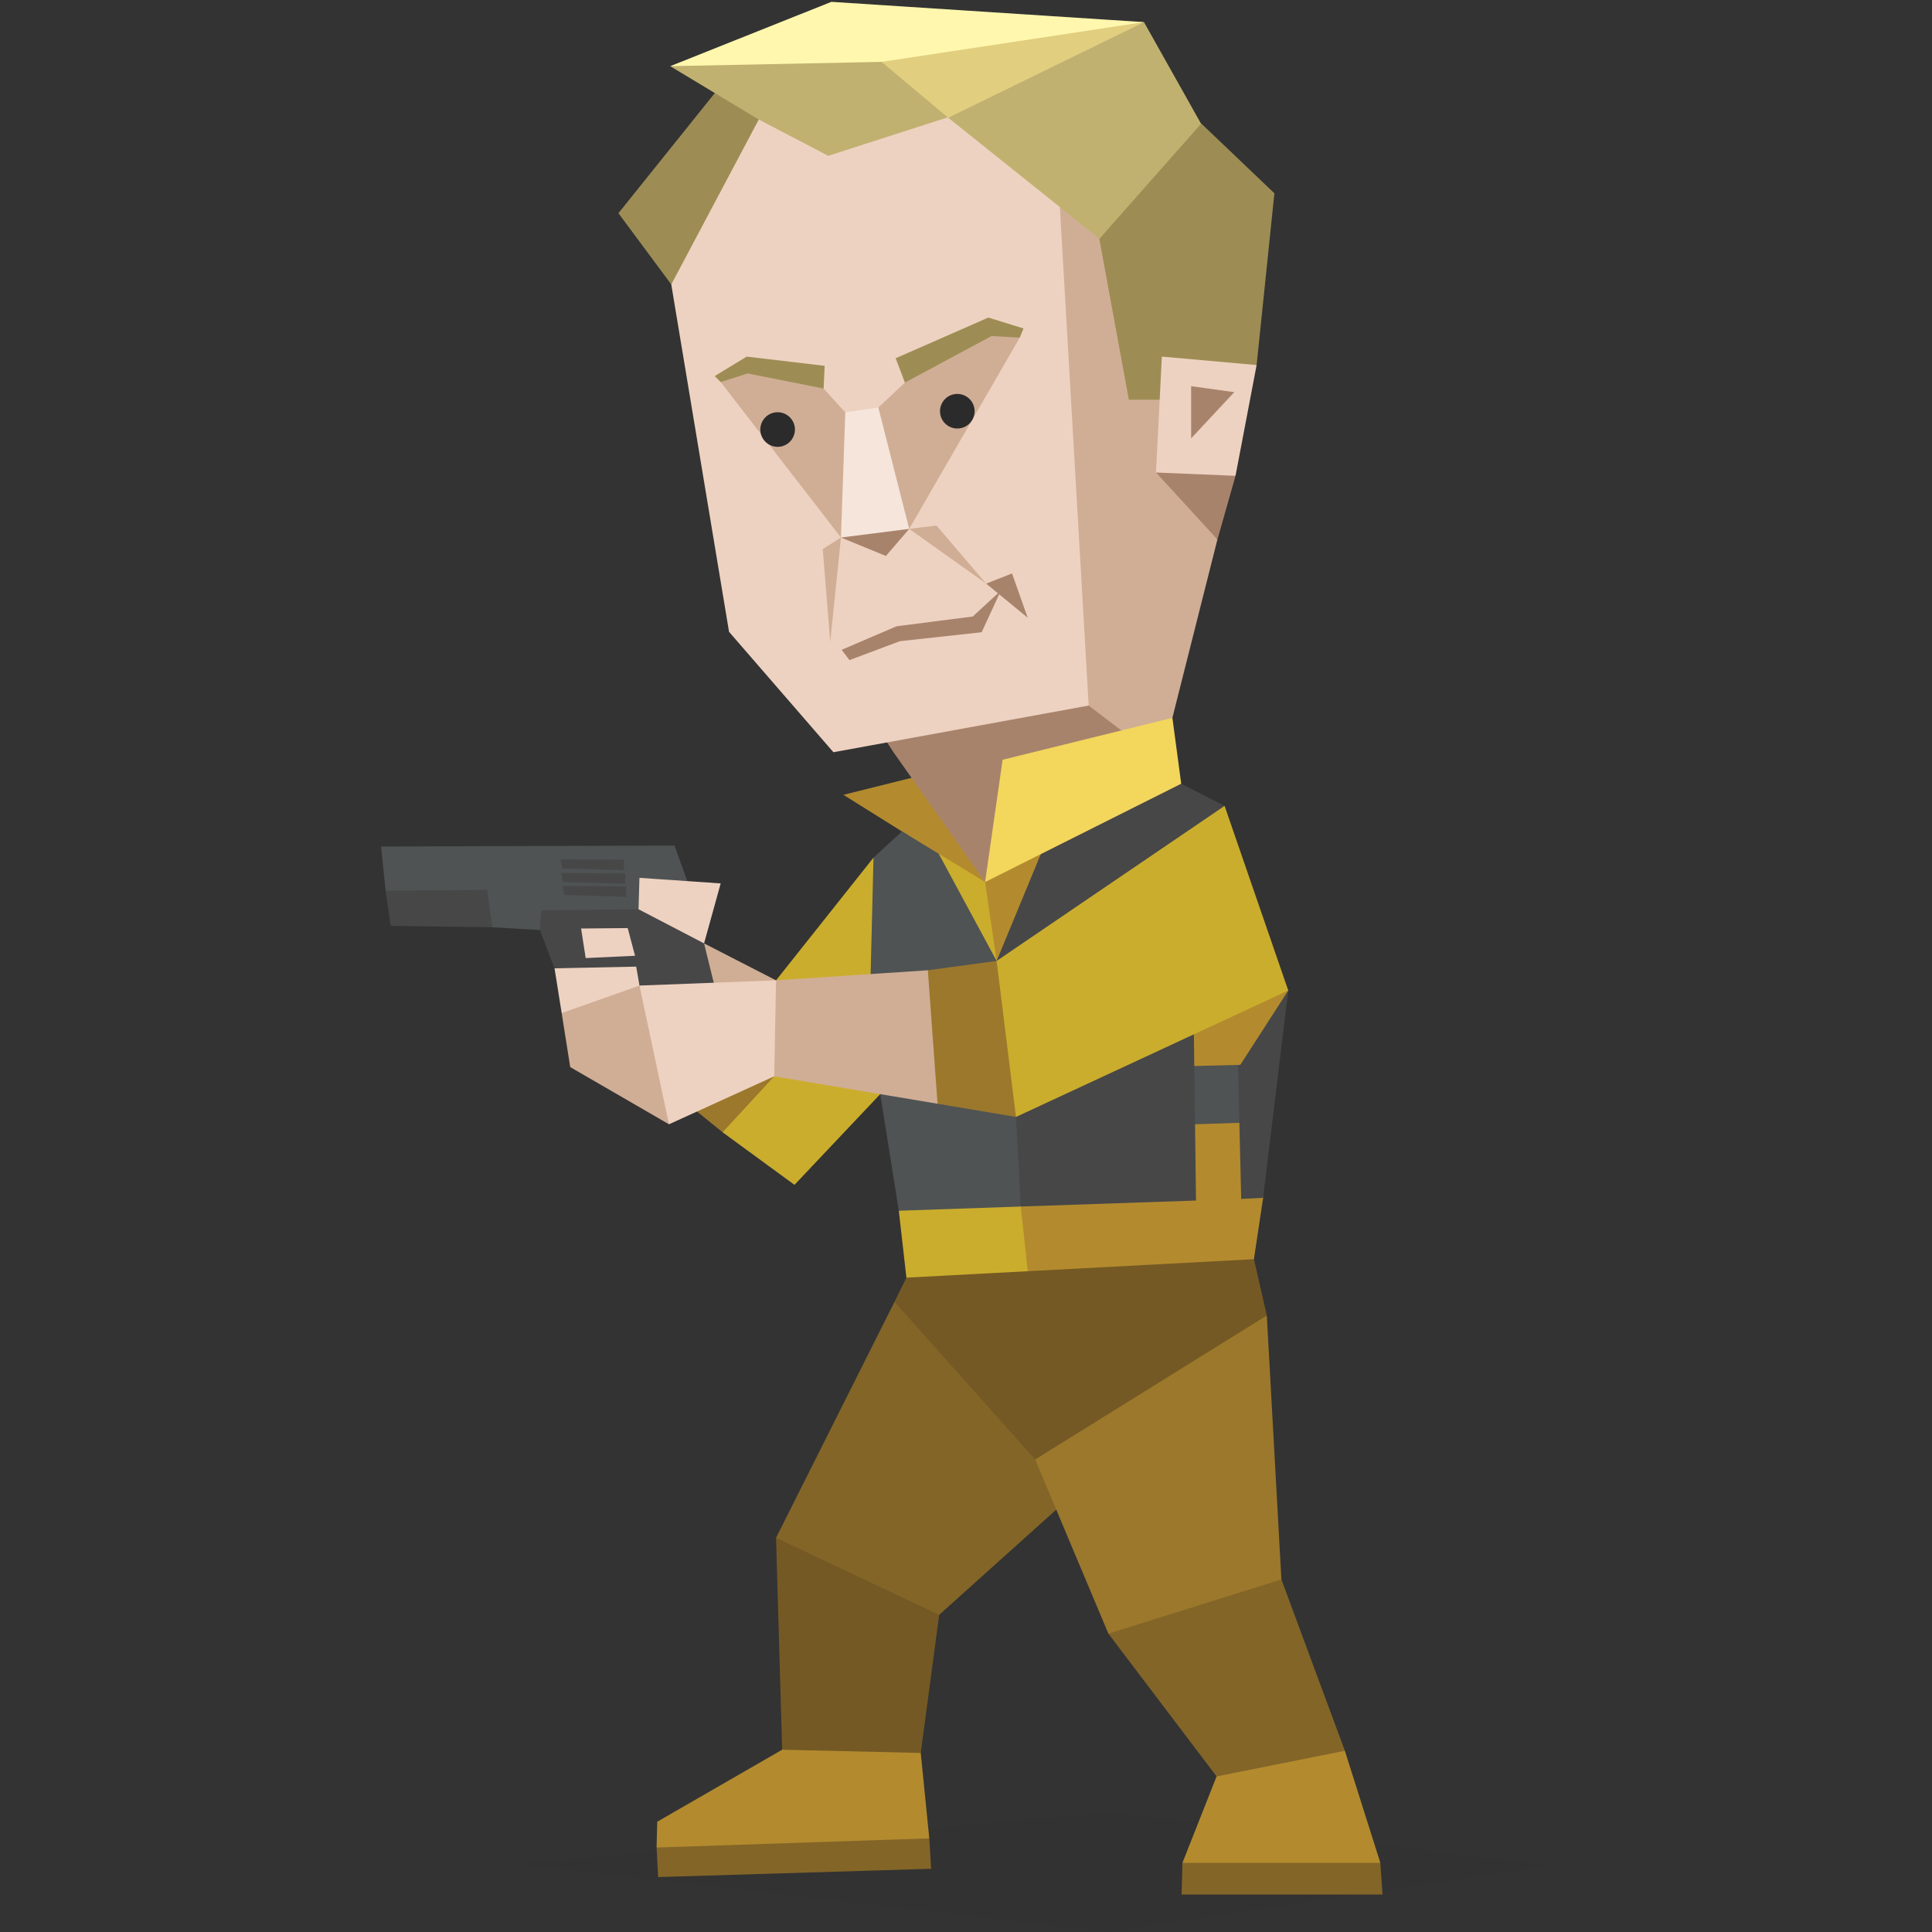 <svg id="Layer_1" data-name="Layer 1" xmlns="http://www.w3.org/2000/svg" viewBox="0 0 400 400"><rect x="0" y="0" width="400" height="400" fill="#333333" stroke="none"/><defs><style>.cls-1,.cls-18{fill:#2b2b2b;}.cls-1,.cls-10,.cls-11,.cls-12,.cls-13,.cls-14,.cls-15,.cls-16,.cls-17,.cls-18,.cls-2,.cls-3,.cls-4,.cls-5,.cls-6,.cls-7,.cls-8,.cls-9{fill-rule:evenodd;}.cls-1{opacity:0.1;}.cls-2{fill:#836528;}.cls-3{fill:#b38b2e;}.cls-4{fill:#755924;}.cls-5{fill:#d0ae95;}.cls-6{fill:#cbad2d;}.cls-7{fill:#9c782c;}.cls-8{fill:#474748;}.cls-9{fill:#4f5353;}.cls-10{fill:#eed2c1;}.cls-11{fill:#a8836c;}.cls-12{fill:#f3d65c;}.cls-13{fill:#9d8d54;}.cls-14{fill:#c1b170;}.cls-15{fill:#e1ce7f;}.cls-16{fill:#fff7ae;}.cls-17{fill:#f6e5db;}</style></defs><title>explorers_ISTP_famous_fictional_jack_bauer_24</title><polygon class="cls-1" points="107.47 385.91 229.32 400 321.11 386.22 230.27 375.19 107.47 385.91"/><path class="cls-2" d="M153.37,376.31c-2.11.57-17.43,6.2-17.43,6.2l.32,6.12,56.52-1.72-.38-6.3-21.07-6.79Z"/><polygon class="cls-3" points="169.99 350.32 161.94 362.26 136.07 377.17 135.94 382.51 192.4 380.61 190.63 362.93 169.99 350.32"/><polygon class="cls-4" points="176.3 302.17 160.67 318.39 161.94 362.26 190.63 362.93 194.45 334.33 176.3 302.17"/><polygon class="cls-2" points="185.19 269.55 160.67 318.39 194.45 334.33 228.81 303.46 214.7 273.89 185.19 269.55"/><path class="cls-5" d="M239.87,92.6l12.18,19.1-9.32,36.92L221,161.57S198,46.75,198.16,44.2s23-17.69,23-17.69l21.33,31.2Z"/><polygon class="cls-6" points="193.25 190.74 180.85 177.56 160.67 202.97 186.09 218.75 196.79 206.88 193.25 190.74"/><polygon class="cls-2" points="265.64 377.5 244.81 385.69 244.64 392.25 286.23 392.25 285.79 385.69 265.64 377.5"/><polygon class="cls-3" points="260.48 351.71 251.88 367.79 244.81 385.69 285.79 385.69 278.44 362.48 260.48 351.71"/><polygon class="cls-2" points="226.28 313.91 229.48 338.23 251.88 367.79 278.44 362.48 265.3 327.01 226.28 313.91"/><polygon class="cls-7" points="230.75 275.6 214.32 302.17 229.48 338.23 265.3 327.01 262.28 272.36 230.75 275.6"/><polygon class="cls-4" points="193.49 259.17 187.66 264.52 185.19 269.55 214.32 302.17 262.28 272.36 259.61 260.7 232.47 236.05 193.49 259.17"/><polygon class="cls-6" points="212.78 263.19 187.66 264.52 186.09 250.67 214.06 238.57 229.48 249.18 212.78 263.19"/><polygon class="cls-3" points="260.37 234.9 261.52 247.99 259.61 260.7 212.78 263.19 211.34 249.8 214.06 238.57 216.13 237.67 244.61 227.16 259.99 228.03 260.37 234.9"/><polygon class="cls-8" points="249.43 224.96 256.6 232.51 256.98 248.23 261.52 247.99 266.72 205.07 249.1 205.66 249.43 224.96"/><path class="cls-9" d="M239.73,233l16.87-.53-.29-12s-9.86-16-11.37-14.92l-19.87,14Z"/><polygon class="cls-3" points="256.02 200.41 239.78 211.3 240.74 220.86 256.79 220.47 266.72 205.07 256.02 200.41"/><polygon class="cls-8" points="211.34 249.8 247.62 248.56 247.04 202.89 208.47 216.12 202.23 229.88 211.34 249.8"/><polygon class="cls-9" points="194.11 221.05 182.24 226.53 186.09 250.67 211.34 249.8 210.35 231.25 208.47 216.12 194.11 221.05"/><polygon class="cls-6" points="180.16 209.96 182.24 226.53 164.49 245.31 149.61 234.43 148.15 216.96 157.06 209.71 180.16 209.96"/><polygon class="cls-7" points="149.61 234.43 138.6 225.5 139.61 223.91 148.15 216.96 160.29 222.84 149.61 234.43"/><polygon class="cls-8" points="87.3 177.93 79.84 184.43 80.89 191.69 101.94 191.98 110.13 180.9 87.3 177.93"/><polygon class="cls-9" points="111.78 192.56 101.94 191.98 100.86 184.24 79.84 184.43 78.89 175.26 139.65 175.07 142.31 182.43 143.86 188.22 125.89 195.25 111.78 192.56"/><polygon class="cls-8" points="123.98 213.29 114.81 200.48 111.78 192.56 112.09 188.47 132.2 188.25 143.86 188.22 145.77 195.32 153.22 203.42 140.72 215.52 130.8 215.01 123.98 213.29"/><polygon class="cls-10" points="122.22 211.84 116.29 209.75 114.81 200.48 131.72 200.13 132.77 206.22 122.22 211.84"/><polygon class="cls-10" points="149.21 182.9 132.39 181.75 132.2 188.25 145.77 195.32 149.21 182.9"/><polygon class="cls-5" points="156.47 210.8 160.67 202.97 145.77 195.32 149.76 211.51 156.47 210.8"/><polygon class="cls-5" points="143.09 216.92 138.51 232.77 118.06 220.93 116.29 209.75 132.4 204.05 143.09 216.92"/><polygon class="cls-10" points="176.53 213.86 160.67 202.97 132.4 204.05 138.51 232.77 160.29 222.84 176.53 213.86"/><path class="cls-3" d="M174.62,164.56,188,172.93l12.67,11.79L206.34,199l-16.73,1.47.59,5.89,28.18,4.87s18.31-30.63,16.8-31.84-43-19.21-43-19.21Z"/><polygon class="cls-6" points="186.51 177.21 189.61 200.42 206.34 198.95 203.95 182.62 194.35 176.76 186.51 177.21"/><polygon class="cls-8" points="220.31 165.16 206.34 198.95 233.28 208.32 247.81 185.39 253.54 166.85 244.56 162.26 220.31 165.16"/><polygon class="cls-9" points="180.85 177.56 180.16 205.45 200.23 207.17 206.34 198.95 194.35 176.76 186.75 172.13 180.85 177.56"/><polygon class="cls-7" points="214.37 207.36 206.34 198.95 192.1 200.88 186.49 206.15 194.11 228.52 210.35 231.25 214.37 207.36"/><polygon class="cls-5" points="160.67 202.97 160.29 222.84 194.11 228.52 192.1 200.88 160.67 202.97"/><polygon class="cls-11" points="168.54 130.41 184.97 155.72 203.95 182.62 227.86 164.33 232.16 151.23 225.4 146.08 168.54 130.41"/><polygon class="cls-12" points="207.58 157.3 203.95 182.62 244.56 162.26 242.73 148.62 207.58 157.3"/><polygon class="cls-13" points="242.47 31.09 248.67 25.54 263.85 40.02 260.17 75.58 244.06 82.76 233.72 82.76 227.6 49.45 242.47 31.09"/><path class="cls-14" d="M200.37,14.62l36.5-10,11.8,21L227.61,49.45l-8.18-6.58L188,41.05s-7.4-23.43-8.17-25S200.37,14.62,200.37,14.62Z"/><path class="cls-15" d="M193.46,5.69h.88c5.48-.08,42.53-1.11,42.53-1.11L195.75,24.66l-22.51-3.17L173.46,10Z"/><polygon class="cls-16" points="171.8 18.17 138.76 13.7 172.13 0.38 236.87 4.58 182.52 12.81 171.8 18.17"/><polygon class="cls-13" points="150.03 16.73 128.04 44.14 138.98 58.89 164.51 43.81 163.07 21.82 150.03 16.73"/><polygon class="cls-14" points="170.14 43.97 157.1 24.75 138.76 13.7 182.52 12.81 196.22 24.3 170.14 43.97"/><polygon class="cls-10" points="138.98 58.89 150.94 130.81 172.55 155.74 225.4 146.08 219.43 42.87 196.22 24.3 171.47 32.26 157.1 24.75 138.98 58.89"/><polygon class="cls-6" points="253.54 166.85 206.34 198.95 210.35 231.25 266.72 205.07 253.54 166.85"/><polygon class="cls-10" points="120.31 192.24 129.96 192.15 131.48 197.88 121.26 198.36 120.31 192.24"/><polygon class="cls-8" points="116.02 177.92 129.2 178.01 129.2 180.16 116.4 179.78 116.02 177.92"/><polygon class="cls-8" points="116.23 180.74 129.42 180.83 129.42 182.98 116.61 182.6 116.23 180.74"/><polygon class="cls-8" points="116.45 183.43 129.63 183.53 129.63 185.68 116.83 185.3 116.45 183.43"/><polygon class="cls-5" points="154.48 75.91 166.93 76.75 170.52 80.45 175.01 85.38 177.08 88.97 181.85 84.37 187.35 79.21 189.31 75.46 205.12 67.89 211.13 69.9 188.24 109.5 179.72 93.52 174.11 111.29 149.21 79.1 154.48 75.91"/><polygon class="cls-11" points="180.17 99.52 174.11 111.29 183.42 115.11 188.24 109.5 180.17 99.52"/><polygon class="cls-17" points="175.01 85.38 174.11 111.29 188.24 109.5 181.85 84.37 175.01 85.38"/><polygon class="cls-13" points="170.52 80.45 170.74 75.74 154.59 73.83 147.97 77.87 149.21 79.1 154.81 77.31 170.52 80.45"/><polygon class="cls-13" points="187.35 79.21 185.44 74.17 204.62 65.75 211.91 68 211.13 69.9 205.29 69.57 187.35 79.21"/><polygon class="cls-11" points="174.25 134.54 185.63 129.66 201.4 127.64 207.23 122.26 203.24 130.9 186.31 132.75 175.88 136.67 174.25 134.54"/><polygon class="cls-11" points="204.17 120.83 212.78 127.9 209.53 118.73 204.17 120.83"/><polygon class="cls-5" points="204.17 120.83 188.24 109.5 193.89 108.8 204.17 120.83"/><polygon class="cls-5" points="171.89 132.96 174.11 111.29 170.34 113.67 171.89 132.96"/><path class="cls-18" d="M161,92.51a3.58,3.58,0,1,0-3.58-3.58A3.58,3.58,0,0,0,161,92.51Z"/><path class="cls-18" d="M198.19,88.72a3.58,3.58,0,1,0-3.57-3.57A3.58,3.58,0,0,0,198.19,88.72Z"/><polygon class="cls-11" points="245.58 94.81 239.34 97.83 252.06 111.7 255.8 98.51 245.58 94.81"/><polygon class="cls-10" points="240.55 73.83 239.34 97.83 255.8 98.51 260.17 75.58 240.55 73.83"/><polygon class="cls-11" points="255.55 81.19 246.61 79.95 246.61 90.76 255.55 81.19"/></svg>